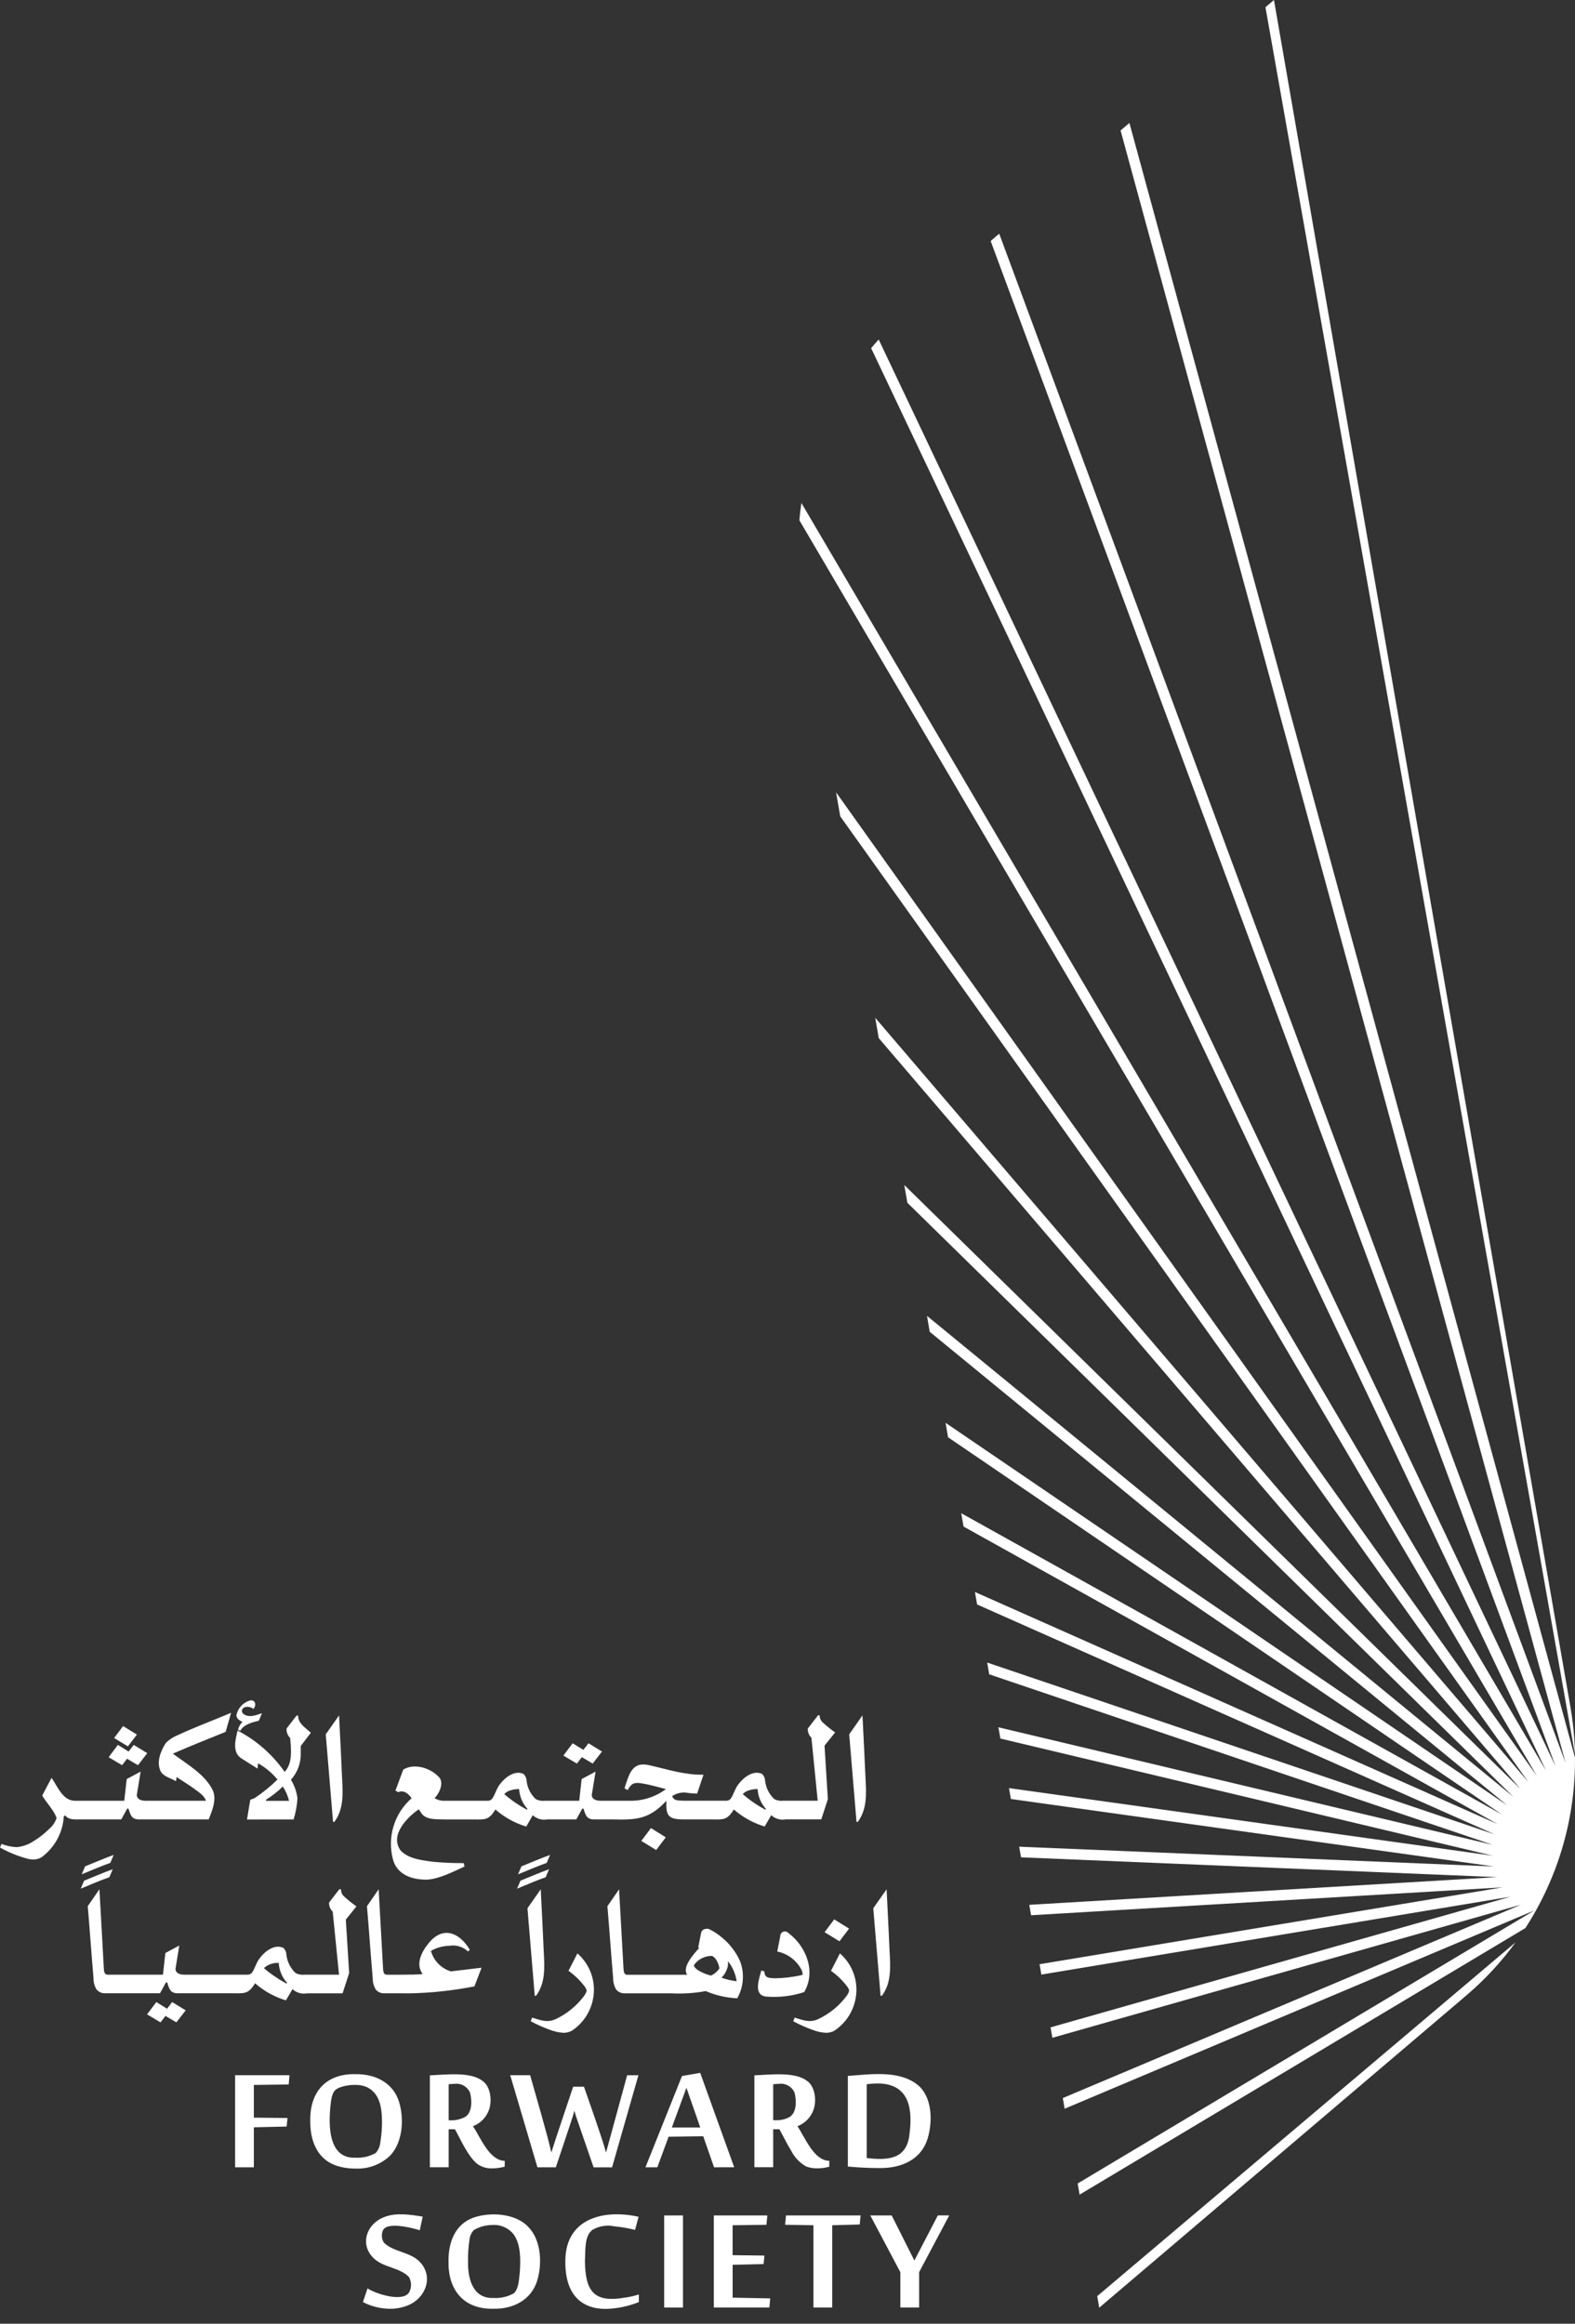 <svg width="80" height="118" viewBox="0 0 80 118" fill="none" xmlns="http://www.w3.org/2000/svg">
<rect x="0" y="0" width="80" height="118" fill="#333333" stroke="none"/>
<path d="M28.716 114.803C28.725 112.649 30.668 112.177 32.436 112.571L32.258 113.236C31.915 113.151 31.566 113.091 31.213 113.057C30.826 112.974 30.422 113.04 30.081 113.242C29.677 113.573 29.743 114.236 29.711 114.827C29.73 116.406 30.21 116.935 31.72 116.68C31.968 116.647 32.212 116.592 32.45 116.515V116.903C31.915 117.117 31.346 117.235 30.769 117.25C29.554 117.25 28.691 116.547 28.716 114.803ZM18.434 116.902L18.668 116.208C19.087 116.49 20.553 116.96 20.809 116.354C20.859 116.239 20.881 116.114 20.876 115.989C20.87 115.864 20.835 115.742 20.775 115.632C20.299 115.131 19.439 115.158 18.95 114.645C18.253 113.938 18.638 112.888 19.56 112.571C20.137 112.351 20.87 112.467 21.469 112.562L21.323 113.256C20.941 113.135 19.606 112.79 19.44 113.288C19.403 113.385 19.389 113.488 19.399 113.591C19.409 113.694 19.442 113.793 19.497 113.881C19.984 114.369 20.843 114.348 21.328 114.866C22.067 115.646 21.588 116.791 20.604 117.113C20.35 117.202 20.082 117.247 19.813 117.244C19.333 117.241 18.86 117.124 18.434 116.902ZM22.782 114.823C22.77 113.877 23.112 112.953 24.041 112.618C24.896 112.315 26.191 112.392 26.838 113.09C27.492 113.765 27.551 114.963 27.282 115.826C26.978 116.797 26.069 117.262 25.062 117.242C25.037 117.242 25.011 117.242 24.986 117.242C23.519 117.244 22.748 116.248 22.782 114.823ZM24.071 113.243C23.938 113.383 23.858 113.564 23.845 113.756C23.79 114.11 23.766 114.468 23.773 114.826C23.752 115.702 24.012 116.736 25.062 116.694C25.427 116.716 25.791 116.632 26.109 116.452C26.358 116.201 26.356 115.754 26.403 115.385C26.444 114.753 26.46 114.005 26.105 113.485C25.98 113.319 25.815 113.187 25.626 113.1C25.436 113.013 25.229 112.975 25.021 112.989C24.687 112.987 24.358 113.075 24.07 113.244L24.071 113.243ZM55.732 116.602L76.981 98.635C76.256 99.631 75.414 100.537 74.475 101.336L55.833 117.189L55.732 116.602ZM45.732 117.178V115.384L44.205 112.503H45.292L46.444 114.793L47.636 112.502H48.215L46.686 115.383V117.177L45.732 117.178ZM41.318 117.178V113.001L39.879 112.978L39.923 112.503H43.713L43.667 112.964L42.273 113.001V117.178H41.318ZM36.257 117.178V112.504H38.975L38.931 112.979L37.212 113.002V114.521L38.829 114.541L38.785 114.973L37.213 115.01V116.678L39.122 116.716L39.078 117.177L36.257 117.178ZM33.736 117.178V112.504H34.692V117.18L33.736 117.178ZM54.739 110.881L77.943 97.011L54.078 107.084L53.984 106.543L77.254 96.723L53.453 103.482L53.361 102.953L76.721 96.319L52.895 100.272L52.804 99.746L76.327 95.843L52.372 97.259L52.281 96.73L76.055 95.323L51.862 94.317L51.767 93.778L75.891 94.783L51.346 91.355L51.25 90.802L75.823 94.235L50.814 88.286L50.712 87.714L75.835 93.686L50.246 85.025L50.143 84.427L75.921 93.152L49.631 81.478L49.521 80.844L76.074 92.633L48.943 77.521L48.825 76.844L76.288 92.142L48.155 72.987L48.029 72.253L76.555 91.677L47.224 67.63L47.086 66.822L76.872 91.246L46.089 61.079L45.932 60.176L77.233 90.851L44.635 52.717L44.456 51.684L77.629 90.493L42.679 41.453L42.467 40.235L78.06 90.179L40.604 26.421C40.629 26.126 40.662 25.834 40.707 25.542L78.524 89.912L44.248 17.68C44.372 17.532 44.5 17.386 44.632 17.242L79.012 89.695L50.319 12.238L50.754 11.868L79.522 89.526L56.918 6.626L57.367 6.245L79.999 89.252C80.026 92.322 79.149 95.333 77.479 97.911L54.836 111.447L54.739 110.881ZM17.007 109.947C16.078 109.591 15.746 108.651 15.76 107.7C15.73 106.245 16.55 105.293 18.052 105.33C19.05 105.311 19.954 105.754 20.262 106.713C20.538 107.581 20.464 108.784 19.817 109.466C19.581 109.69 19.303 109.863 18.999 109.976C18.695 110.089 18.371 110.139 18.047 110.123C17.693 110.126 17.34 110.067 17.006 109.947L17.007 109.947ZM17.472 105.937C17.055 106.05 16.91 106.146 16.823 106.634C16.691 107.588 16.547 109.627 18.041 109.571C18.405 109.594 18.768 109.51 19.087 109.331C19.225 109.17 19.308 108.968 19.323 108.756C19.379 108.409 19.406 108.058 19.403 107.706C19.398 107.036 19.286 106.316 18.662 106C18.462 105.909 18.243 105.866 18.023 105.874C17.838 105.874 17.652 105.895 17.472 105.937L17.472 105.937ZM24.212 109.863C23.733 109.431 23.437 108.719 23.109 108.129H22.79V110.056H21.835V105.389C22.63 105.355 23.869 105.2 24.477 105.649C24.909 105.911 25.008 106.648 24.841 107.13C24.774 107.322 24.667 107.496 24.526 107.641C24.385 107.787 24.214 107.9 24.024 107.972C24.418 108.565 24.859 109.72 25.637 109.729V110.027C25.432 110.082 25.22 110.111 25.007 110.114C24.721 110.126 24.44 110.038 24.213 109.864L24.212 109.863ZM22.79 105.841V107.668C23.081 107.694 23.373 107.635 23.632 107.499C23.996 107.264 23.974 106.647 23.876 106.271C23.811 106.118 23.697 105.991 23.551 105.91C23.406 105.828 23.238 105.798 23.073 105.823C22.979 105.823 22.884 105.829 22.791 105.842L22.79 105.841ZM40.944 110.015C40.61 109.824 40.342 109.538 40.173 109.193C40.009 108.931 39.755 108.433 39.592 108.128H39.273V110.055H38.318V105.389C39.114 105.355 40.352 105.2 40.96 105.649C41.392 105.911 41.492 106.648 41.324 107.13C41.258 107.322 41.15 107.496 41.009 107.641C40.868 107.787 40.697 107.9 40.507 107.972C40.901 108.565 41.342 109.72 42.121 109.729V110.027C41.923 110.083 41.718 110.112 41.512 110.112C41.319 110.114 41.127 110.082 40.944 110.017L40.944 110.015ZM39.273 105.841V107.668H39.437C39.674 107.673 39.908 107.615 40.115 107.499C40.478 107.264 40.457 106.647 40.359 106.271C40.294 106.118 40.179 105.991 40.034 105.91C39.888 105.828 39.72 105.798 39.555 105.823C39.461 105.823 39.367 105.83 39.274 105.842L39.273 105.841ZM44.649 110.097C44.139 110.097 43.571 110.068 43.065 110.02V105.417C44.203 105.341 45.609 105.118 46.565 105.837C47.356 106.434 47.385 107.702 47.121 108.588C46.804 109.651 45.82 110.097 44.726 110.097L44.649 110.097ZM44.023 105.841V109.589C45.127 109.713 46.075 109.654 46.199 108.348C46.398 106.813 46.009 105.8 44.562 105.801C44.382 105.802 44.203 105.815 44.025 105.842L44.023 105.841ZM30.151 110.06L29.308 107.617C29.269 107.516 29.241 107.408 29.212 107.316C29.201 107.272 29.188 107.23 29.171 107.188C29.163 107.227 29.152 107.271 29.138 107.319C29.12 107.433 28.293 109.867 28.233 110.058H27.298L25.916 105.382H26.927C27.156 106.196 27.837 108.516 28.003 109.308C28.249 108.525 28.848 106.767 29.113 105.966H29.662C29.932 106.751 30.57 108.526 30.782 109.308C30.825 109.162 30.864 109.019 30.901 108.879C30.962 108.664 31.038 108.368 31.097 108.162L31.855 105.384H32.428L31.089 110.06H30.151ZM36.269 110.058L35.72 108.482L33.961 108.505L33.388 110.058H32.786L34.641 105.423L35.565 105.263L37.292 110.056L36.269 110.058ZM34.126 108.038H35.57L34.866 106.02L34.126 108.038ZM11.942 110.058V105.382H14.705L14.664 105.853L12.894 105.876V107.537L14.604 107.556L14.559 107.989L12.894 108.027V110.058L11.942 110.058ZM41.246 103.07C40.917 102.95 40.598 102.807 40.29 102.641L40.364 102.458C40.793 102.588 41.116 102.727 41.545 102.541C42.135 102.265 42.646 101.844 43.03 101.318C43.144 101.119 43.173 101.078 43.039 100.889C42.807 100.578 42.527 100.306 42.21 100.081L42.663 99.196C42.986 99.478 43.229 99.839 43.368 100.243C43.507 100.648 43.538 101.082 43.456 101.502C43.394 101.832 43.266 102.146 43.08 102.426C42.893 102.705 42.652 102.944 42.37 103.128C42.242 103.195 42.1 103.23 41.955 103.229C41.712 103.214 41.472 103.16 41.246 103.069V103.07ZM27.912 103.07C27.584 102.95 27.265 102.806 26.956 102.641L27.03 102.458C27.459 102.588 27.782 102.727 28.212 102.541C28.802 102.265 29.312 101.844 29.696 101.318C29.81 101.119 29.839 101.078 29.706 100.889C29.473 100.578 29.194 100.306 28.877 100.081L29.329 99.196C29.652 99.478 29.895 99.839 30.034 100.243C30.174 100.648 30.204 101.082 30.123 101.502C30.061 101.832 29.933 102.146 29.747 102.426C29.56 102.705 29.319 102.944 29.037 103.128C28.909 103.195 28.767 103.23 28.622 103.229C28.378 103.214 28.138 103.16 27.912 103.069L27.912 103.07ZM8.405 102.371L8.154 102.699L7.469 102.292L7.941 101.667L8.485 102.006L8.745 101.667L9.431 102.088L8.959 102.698L8.405 102.371ZM12.955 100.713C12.62 101.272 12.407 101.224 11.817 101.221H9.146C8.69 101.245 8.615 101.086 8.493 100.672H8.428L8.127 101.221H5.284C5.21 101.216 5.138 101.196 5.072 101.162C5.006 101.128 4.947 101.082 4.9 101.025C4.796 100.848 4.744 100.646 4.749 100.441C4.644 99.249 4.562 97.996 4.457 96.798L5.05 95.939L5.278 100.025C5.296 100.154 5.314 100.279 5.471 100.277H8.277L8.4 99.177L9.107 98.797L8.912 99.994C8.938 100.243 9.2 100.282 9.409 100.277H12.537C12.582 100.282 12.629 100.277 12.672 100.261C12.716 100.246 12.755 100.222 12.788 100.189C12.947 99.98 13.015 99.659 13.196 99.436C13.455 99.087 13.95 98.706 14.394 98.917C14.489 99.009 14.544 99.135 14.547 99.267C14.589 99.622 14.754 99.95 15.014 100.195C15.155 100.269 15.316 100.297 15.474 100.277C15.517 100.277 15.558 100.277 15.595 100.277H17.22L16.9 97.077C16.838 97.017 16.789 96.945 16.757 96.864C16.725 96.783 16.711 96.697 16.716 96.611L17.237 95.939H17.319C17.318 96.007 17.331 96.074 17.358 96.137C17.384 96.199 17.424 96.255 17.474 96.301C17.673 96.484 17.884 96.653 18.105 96.809L17.566 97.48L17.735 100.197L17.401 101.224H15.594C15.463 101.249 15.329 101.243 15.201 101.205C15.073 101.168 14.955 101.102 14.858 101.011L14.523 101.581C13.944 101.408 13.41 101.112 12.956 100.713H12.955ZM13.404 99.942C13.574 100.094 13.755 100.232 13.946 100.357C14.143 100.495 14.348 100.62 14.561 100.733L14.578 100.687C14.328 100.41 14.179 100.055 14.158 99.682C14.021 99.672 13.884 99.69 13.755 99.735C13.625 99.78 13.507 99.85 13.405 99.942H13.404ZM35.846 101.11C35.273 101.216 34.688 101.254 34.105 101.224H31.679C31.605 101.219 31.533 101.199 31.467 101.166C31.401 101.132 31.343 101.086 31.296 101.029C31.192 100.852 31.139 100.65 31.144 100.445C31.039 99.251 30.957 97.998 30.852 96.802L31.445 95.943L31.674 100.03C31.692 100.158 31.709 100.283 31.866 100.281H34.906C34.619 99.891 35.258 99.209 35.519 98.915L35.464 98.901L35.615 98.139C35.63 98.088 35.66 98.043 35.701 98.01C35.742 97.976 35.792 97.956 35.845 97.952C35.898 97.938 35.954 97.941 36.005 97.959C36.253 98.075 36.483 98.225 36.688 98.406C37.086 98.733 37.399 99.15 37.603 99.622C37.712 99.924 37.755 100.246 37.728 100.566C37.701 100.886 37.605 101.196 37.447 101.476C36.897 101.452 36.355 101.328 35.848 101.11H35.846ZM36.97 99.846C36.944 99.951 36.906 100.052 36.856 100.147C36.803 100.253 36.732 100.349 36.646 100.43C36.895 100.521 37.154 100.581 37.417 100.609C37.362 100.238 37.211 99.889 36.979 99.595C36.983 99.679 36.979 99.763 36.97 99.846ZM35.391 99.624C35.337 99.675 35.289 99.731 35.248 99.793C35.257 99.91 35.368 99.992 35.478 100.065C35.675 100.181 35.889 100.268 36.111 100.323C36.286 100.244 36.434 100.118 36.541 99.958C36.517 99.756 36.368 99.374 36.147 99.324H36.14C35.862 99.327 35.594 99.434 35.392 99.624L35.391 99.624ZM38.908 101.388C38.25 101.315 38.555 100.482 38.672 100.064L38.827 100.114C38.838 100.45 39.048 100.447 39.376 100.461C39.795 100.452 40.213 100.404 40.623 100.32C40.721 100.299 40.77 100.281 40.768 100.267C40.766 100.179 40.744 100.093 40.704 100.016C40.58 99.782 40.406 99.579 40.194 99.421C39.983 99.263 39.738 99.154 39.479 99.102L39.634 98.317C39.633 98.27 39.647 98.224 39.673 98.184C39.699 98.145 39.737 98.115 39.781 98.097C39.825 98.08 39.873 98.076 39.919 98.087C39.965 98.097 40.007 98.122 40.039 98.157C40.96 98.837 41.456 100.132 40.847 101.161C40.346 101.326 39.821 101.408 39.293 101.405C39.161 101.404 39.031 101.399 38.909 101.388L38.908 101.388ZM44.728 101.348L44.357 96.904L45.033 95.941C45.09 97.081 45.143 98.093 45.187 99.112C45.23 99.909 45.278 100.699 44.796 101.347L44.728 101.348ZM27.162 101.348L26.792 96.904L27.466 95.941C27.523 97.081 27.576 98.093 27.619 99.112C27.662 99.909 27.71 100.699 27.229 101.347L27.162 101.348ZM20.467 101.223H19.466C19.393 101.218 19.32 101.198 19.255 101.165C19.189 101.131 19.13 101.084 19.083 101.027C18.979 100.85 18.927 100.648 18.931 100.443C18.826 99.252 18.744 97.998 18.639 96.8L19.233 95.941L19.461 100.027C19.479 100.156 19.496 100.281 19.654 100.279C20 100.279 20.646 100.28 20.989 100.272C21.15 100.271 21.311 100.262 21.47 100.245C21.1 99.766 21.397 99.141 21.74 98.72C22.462 97.778 23.324 98.11 23.863 99.012L23.772 99.099C23.648 98.981 23.498 98.893 23.335 98.843C23.171 98.792 22.997 98.781 22.828 98.809C22.499 98.816 22.176 98.905 21.889 99.068C21.956 99.313 22.084 99.537 22.261 99.719C22.439 99.902 22.66 100.036 22.903 100.109C23.378 100.056 23.985 99.979 24.461 99.922L24.099 100.871C23.002 101.086 21.888 101.205 20.77 101.226C20.67 101.226 20.569 101.225 20.468 101.223L20.467 101.223ZM41.885 98.119L42.373 97.468L43.128 97.939L42.639 98.582L41.885 98.119ZM26.436 95.504C26.883 95.321 27.434 95.087 27.889 94.923L27.716 95.33C27.506 95.402 27.274 95.492 27.017 95.597C26.76 95.702 26.509 95.805 26.263 95.91L26.436 95.504ZM4.273 95.504C4.72 95.321 5.271 95.087 5.726 94.923L5.553 95.33C5.107 95.483 4.554 95.719 4.1 95.91L4.273 95.504ZM19.965 94.441C19.813 93.885 19.82 93.297 19.987 92.745C20.153 92.194 20.472 91.699 20.906 91.32C20.767 91.1 20.507 90.878 20.232 91.01L20.085 90.931C20.209 90.598 20.358 90.198 20.483 89.863C21.054 89.505 21.943 89.799 22.346 90.303C22.532 90.606 22.302 91.09 22.073 91.313C22.234 91.411 22.421 91.457 22.608 91.445H24.737C24.782 91.45 24.829 91.445 24.872 91.43C24.916 91.414 24.955 91.39 24.988 91.357C25.147 91.147 25.214 90.826 25.396 90.604C25.655 90.255 26.15 89.874 26.594 90.084C26.689 90.177 26.744 90.303 26.747 90.435C26.789 90.79 26.954 91.118 27.214 91.363C27.355 91.436 27.515 91.465 27.673 91.445C27.716 91.445 27.758 91.445 27.796 91.445H29.421L29.544 90.344L30.252 89.965L30.056 91.162C30.083 91.411 30.345 91.45 30.553 91.445H32.151C32.757 91.422 33.343 91.216 33.828 90.852C33.45 90.761 33.04 90.633 32.645 90.571C32.249 90.492 32.062 90.544 31.885 90.905L31.721 90.814C31.965 90.054 32.119 89.394 33.069 89.662C33.941 89.858 34.777 90.141 35.734 90.122L35.41 91.08C35.203 91.078 34.997 91.059 34.793 91.025C34.563 91.017 34.336 91.081 34.144 91.208C34.217 91.455 34.454 91.428 34.725 91.443H36.852C36.898 91.448 36.944 91.443 36.987 91.428C37.031 91.413 37.07 91.388 37.103 91.356C37.262 91.146 37.329 90.825 37.511 90.603C37.77 90.254 38.265 89.873 38.709 90.083C38.804 90.175 38.859 90.301 38.862 90.434C38.904 90.788 39.069 91.117 39.329 91.361C39.47 91.435 39.63 91.464 39.788 91.443C39.831 91.443 39.872 91.443 39.91 91.443H41.534L41.215 88.243C41.152 88.184 41.103 88.111 41.072 88.031C41.04 87.95 41.026 87.863 41.031 87.777L41.552 87.106H41.634C41.632 87.174 41.645 87.241 41.672 87.303C41.698 87.366 41.738 87.422 41.789 87.467C41.988 87.65 42.199 87.82 42.42 87.975L41.881 88.646L42.049 91.364L41.716 92.391H39.91C39.779 92.416 39.645 92.409 39.517 92.372C39.389 92.335 39.272 92.268 39.174 92.177L38.841 92.753C38.262 92.58 37.728 92.284 37.274 91.886C36.935 92.446 36.73 92.396 36.137 92.393H34.766C33.946 92.395 33.818 92.227 33.848 91.448C32.964 92.396 32.317 92.421 31.101 92.393H30.292C29.836 92.418 29.761 92.258 29.638 91.844H29.574L29.273 92.393H27.8C27.669 92.417 27.534 92.411 27.406 92.374C27.278 92.337 27.161 92.27 27.063 92.179L26.73 92.754C26.151 92.581 25.617 92.285 25.163 91.887C24.825 92.448 24.619 92.398 24.026 92.394H22.619C22.202 92.375 21.605 92.448 21.373 92.029L21.271 91.878C20.643 92.316 19.783 93.213 20.357 93.983C20.756 94.383 21.341 94.456 22.001 94.544C22.517 94.592 23.035 94.615 23.553 94.611L23.595 94.784C23.038 95.038 22.329 95.41 21.707 95.45H21.642C20.899 95.454 20.17 95.182 19.965 94.442L19.965 94.441ZM38.019 90.922C37.906 90.957 37.805 91.022 37.727 91.109C38.081 91.416 38.469 91.682 38.884 91.902L38.902 91.855C38.651 91.579 38.502 91.224 38.481 90.851C38.324 90.849 38.168 90.873 38.019 90.924L38.019 90.922ZM25.906 90.922C25.794 90.957 25.692 91.021 25.614 91.109C25.968 91.416 26.357 91.682 26.771 91.902L26.789 91.855C26.538 91.578 26.39 91.224 26.368 90.851C26.211 90.849 26.055 90.873 25.907 90.924L25.906 90.922ZM26.486 94.777C26.933 94.594 27.484 94.361 27.939 94.197L27.766 94.603C27.32 94.758 26.767 94.995 26.313 95.183L26.486 94.777ZM4.323 94.775C4.417 94.736 4.529 94.69 4.661 94.637C5.016 94.496 5.429 94.32 5.775 94.195L5.602 94.601C5.157 94.756 4.604 94.993 4.149 95.181L4.323 94.775ZM1.379 94.384C0.898 94.253 0.435 94.064 0 93.821L0.079 93.637C0.324 93.733 0.583 93.789 0.847 93.801C1.155 93.773 1.451 93.668 1.708 93.495C2.002 93.316 2.274 93.102 2.516 92.858C2.684 92.714 2.808 92.526 2.875 92.316C2.725 91.905 2.365 91.557 2.144 91.18L2.62 90.281C2.93 90.728 3.187 91.444 3.804 91.445H6.312L6.435 90.345L7.143 89.966L6.947 91.162C6.974 91.412 7.236 91.45 7.445 91.445H10.46C10.381 91.185 10.104 91.018 9.885 90.849C9.596 90.637 9.259 90.437 8.967 90.24L8.94 90.455C8.675 90.287 8.309 90.233 8.152 89.935C7.944 89.481 8.147 88.949 8.415 88.52C8.594 88.338 8.81 88.197 9.049 88.105C9.447 87.915 9.908 87.728 10.352 87.544C10.771 87.379 11.324 87.152 11.737 86.978L11.462 87.946C10.596 88.294 9.637 88.68 8.78 89.052C9.484 89.581 10.438 90.112 10.819 90.938C11.008 91.404 10.773 91.953 10.6 92.394V92.392H7.18C6.724 92.418 6.647 92.258 6.526 91.844H6.462L6.161 92.392H4.054C3.803 92.392 3.49 92.428 3.314 92.19L3.241 92.231C3.217 92.641 3.104 93.04 2.908 93.4C2.712 93.761 2.439 94.073 2.109 94.316C1.985 94.39 1.844 94.428 1.7 94.428C1.592 94.426 1.484 94.412 1.38 94.385L1.379 94.384ZM32.575 93.484L33.064 92.832L33.818 93.303L33.329 93.947L32.575 93.484ZM43.505 92.517L43.134 88.073L43.808 87.11C43.865 88.25 43.918 89.261 43.961 90.281C44.004 91.077 44.052 91.868 43.571 92.516L43.505 92.517ZM16.917 92.517L16.546 88.073L17.222 87.11C17.279 88.25 17.332 89.261 17.375 90.281C17.418 91.077 17.466 91.868 16.985 92.516L16.917 92.517ZM12.546 92.396C12.601 92.089 12.656 91.696 12.715 91.395L12.925 91.317C13.344 91.038 13.736 90.72 14.095 90.367C13.819 90.034 13.484 89.754 13.107 89.541L13.08 89.811L12.262 89.294C11.784 88.992 11.956 88.344 12.068 87.881C13.023 88.377 13.843 89.097 14.458 89.98C14.879 89.522 14.782 88.842 14.742 88.263C14.678 88.2 14.628 88.124 14.596 88.041C14.563 87.957 14.549 87.868 14.555 87.778L15.066 87.116H15.139C15.146 87.527 15.481 87.705 15.788 87.991L15.276 88.666V89.017C15.292 89.518 15.114 90.005 14.779 90.377C14.953 90.665 15.066 90.985 15.109 91.318C15.087 91.684 15.021 92.045 14.913 92.395L12.546 92.396ZM13.512 91.393V91.449H14.682C14.619 91.19 14.512 90.944 14.366 90.722C14.107 90.976 13.82 91.201 13.512 91.393ZM6.453 89.312L6.202 89.639L5.518 89.233L5.989 88.608L6.533 88.946L6.793 88.608L7.48 89.028L7.008 89.639L6.453 89.312ZM29.554 89.23L29.302 89.557L28.616 89.151L29.088 88.526L29.632 88.863L29.892 88.526L30.576 88.946L30.105 89.557L29.554 89.23ZM64.277 0.367L64.709 0L79.771 86.703C79.907 87.493 79.984 88.291 79.999 89.091L64.277 0.367ZM5.797 88.258L6.253 87.652L6.954 88.085L6.496 88.683L5.797 88.258ZM12.089 87.841C12.126 87.688 12.204 87.548 12.314 87.435C12.168 87.378 12.01 87.265 12.007 87.106C12.043 86.923 12.132 86.754 12.261 86.618C12.39 86.483 12.556 86.388 12.738 86.344C12.995 86.337 13.023 86.624 12.87 86.781C12.711 86.635 12.31 86.609 12.285 86.886C12.29 86.927 12.305 86.966 12.329 87C12.353 87.033 12.386 87.059 12.424 87.075C12.709 87.23 13.002 87.095 13.305 87L13.149 87.38C12.803 87.465 12.395 87.559 12.203 87.891L12.089 87.841Z" fill="white"/>
</svg>
